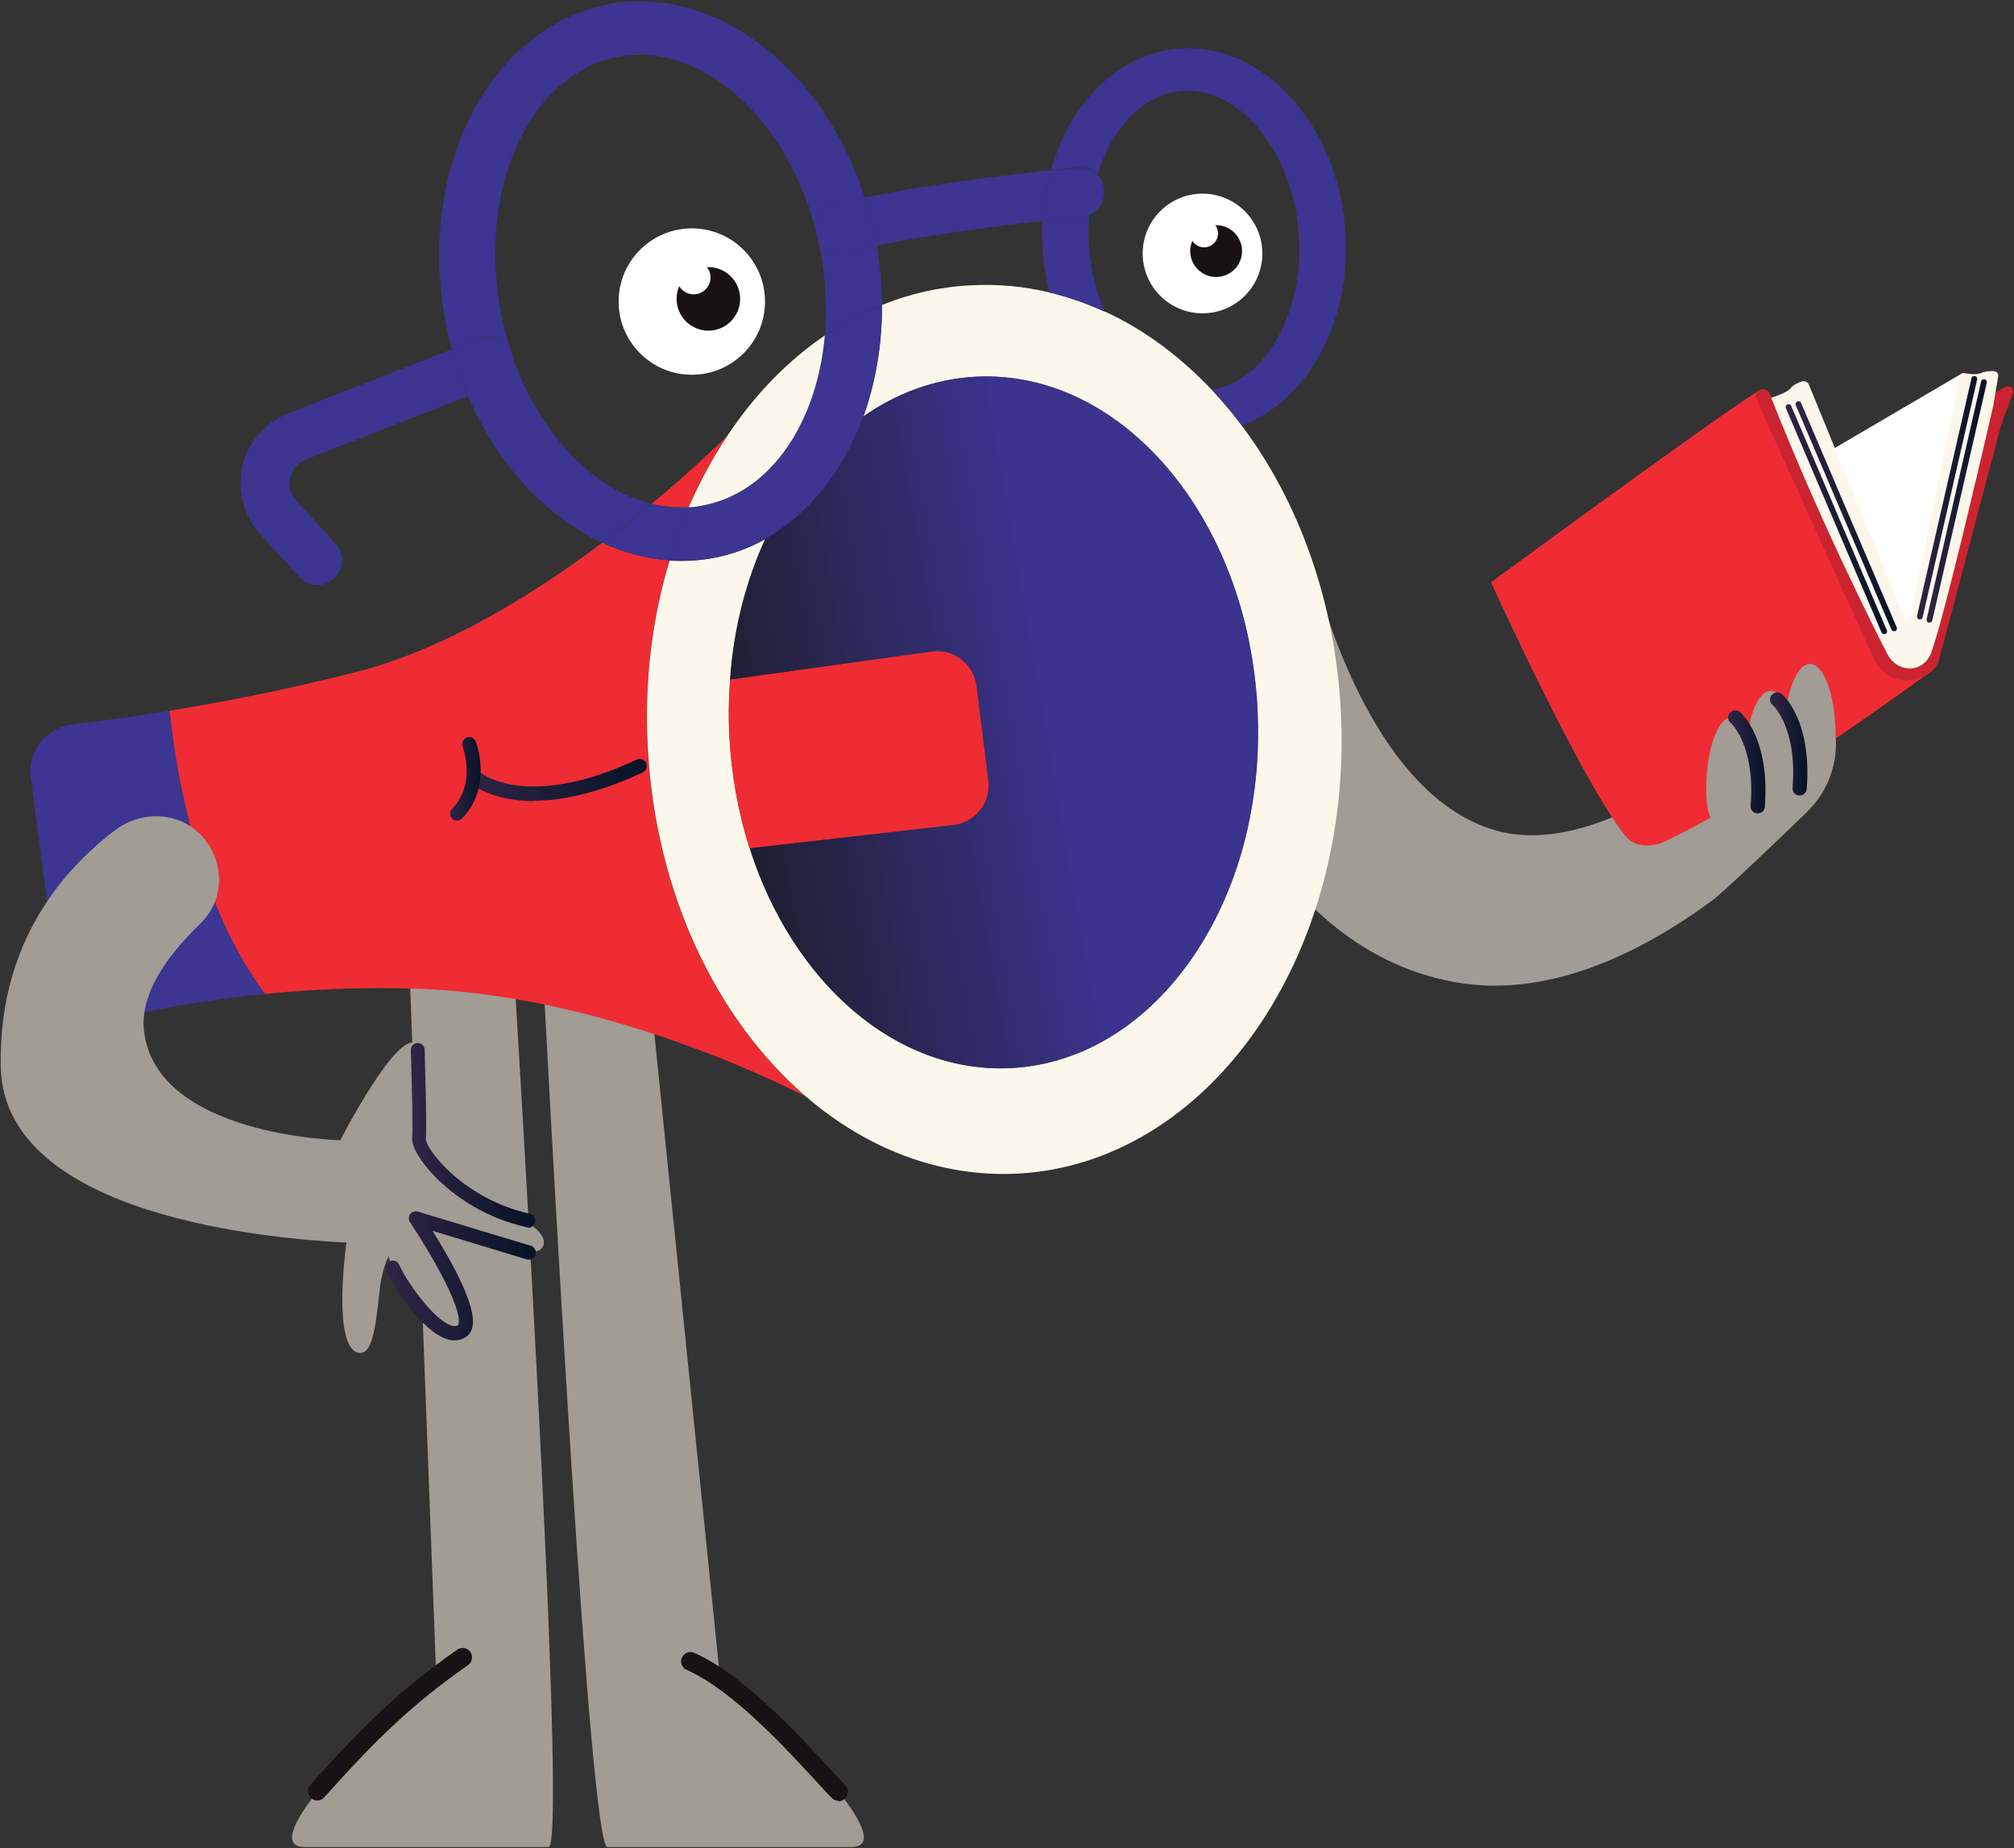 <svg xmlns="http://www.w3.org/2000/svg" width="754" height="692" viewBox="0 0 754 692" fill="none"><rect x="0" y="0" width="754" height="692" fill="#333333" stroke="none"/><path d="M151 301.9L163.3 627.5C139.3 645.9 94.7 691.5 114.1 691.5H205.4C211.9 691.5 197.4 441.6 188.7 301.9H151Z" fill="#A19C94"></path><path d="M269.5 627.5L236.3 301.9H200C207.2 441.6 220.9 691.5 227.4 691.5H318.7C338 691.5 293.5 645.9 269.5 627.5Z" fill="#A19C94"></path><path d="M118.8 674.1C118 674.1 117.1 673.8 116.5 673.2C115.1 671.9 114.9 669.7 116.2 668.2C134.9 647.3 149.2 633 171.2 617.6C172.8 616.5 175 616.9 176.1 618.5C177.2 620.1 176.8 622.3 175.2 623.4C153.7 638.4 139.7 652.4 121.4 672.9C120.7 673.7 119.7 674.1 118.8 674.1Z" fill="#171214"></path><path d="M313.9 674.2C313 674.2 312.1 673.9 311.5 673.2C310 671.8 307.9 669.4 305.2 666.5C294.3 654.7 274.2 632.7 257.1 625.2C255.3 624.4 254.5 622.4 255.3 620.6C256.1 618.8 258.1 618 259.9 618.8C278.2 626.9 299.1 649.6 310.3 661.8C312.9 664.6 315 666.9 316.4 668.3C317.8 669.7 317.8 671.9 316.4 673.3C315.7 674 314.8 674.4 313.9 674.4V674.2Z" fill="#171214"></path><path d="M490.4 207.9C490.4 207.9 509.1 296.8 560.3 311C611.5 325.2 684.6 246.5 684.6 246.5L687.2 275.3C688.2 286 684.2 296.5 676.5 304C663.9 316.2 645.4 333.8 641.2 337C614.5 356.7 579.5 374.2 544.1 367.6C470.9 354 447 263 447 263L490.4 208V207.9Z" fill="#A19C94"></path><path d="M26.9 271.3C17.2 272.4 10.2 281.3 11.5 291L21.4 366.6C22.7 376.9 32.7 383.8 42.8 381.4C56.1 378.3 75.7 374.5 99.3 372.1C74.4 339.2 66.2 291.2 63.5 266.1C48.7 268.5 36.2 270.1 27 271.2L26.9 271.3Z" fill="#3C3591"></path><path d="M133.7 251.5C107.6 258.2 83.5 262.8 63.5 266.1C66.2 291.2 74.4 339.1 99.3 372.1C116.7 370.4 136.3 369.4 157.1 370.2C231.2 372.9 301.7 410.6 301.7 410.6C268.3 381.9 245.2 334.4 242.4 279.6C241.2 254.9 244.2 231.3 250.6 209.8C242 209.2 233.6 207 225.5 203.2C199.9 222.4 166.6 243.1 133.7 251.5Z" fill="#EF2C33"></path><path d="M90.8 174.5C88.7 183.5 91.1 193 97.3 199.8L112 216C113.8 218 116.3 219 118.8 219C121.3 219 123.2 218.2 125 216.6C128.8 213.2 129.1 207.3 125.6 203.5L110.9 187.4C108.8 185 107.9 181.9 108.7 178.7C109.4 175.6 111.6 173.1 114.6 172L175.2 148.3C172.8 142.8 170.8 136.9 169.1 130.8L107.8 154.8C99.2 158.2 92.8 165.5 90.7 174.5H90.8Z" fill="#3C3591"></path><path d="M227.6 1.7C183.2 10.2 155.9 63.5 166.8 120.6C167.5 124.1 168.3 127.5 169.2 130.9L179.6 126.8C184.2 125 189.3 127.1 191.3 131.5C189.7 126.7 188.4 121.8 187.5 116.7C178.7 70.4 198.4 27.6 231.3 21.3C234 20.8 236.8 20.5 239.5 20.5C268 20.5 295.7 48 305.5 86.8C304.9 82.3 307.8 77.9 312.3 76.7C316.8 75.5 319.7 74.9 323.7 74C308.3 25.6 267.7 -6 227.5 1.6L227.6 1.7Z" fill="#3C3591"></path><path d="M179.6 126.8L169.2 130.9C170.8 137 172.9 142.8 175.3 148.4L186.4 144.1C190.6 142.4 192.9 138.1 192.1 133.8V133.7C191.8 133 191.6 132.3 191.4 131.6C189.4 127.2 184.3 125.1 179.7 126.9L179.6 126.8Z" fill="#3C3591"></path><path d="M186.3 144L175.2 148.3C186.2 173.9 204.5 193.5 225.4 203.2C232.1 198.2 238.3 193.2 243.9 188.6C222 183.2 202 162.3 191.9 133.7C192.7 138 190.4 142.3 186.2 144H186.3Z" fill="#3C3591"></path><path d="M191.6 132C191.6 131.8 191.4 131.6 191.3 131.4C191.5 132.1 191.7 132.8 192 133.5C192 133 191.8 132.4 191.6 131.9V132Z" fill="#3C3591"></path><path d="M244 188.6C238.5 193.2 232.3 198.2 225.5 203.2C233.6 206.9 242 209.2 250.6 209.8C252.7 202.9 255.1 196.3 257.8 189.9C256.9 189.9 256 190 255.1 190C251.4 190 247.7 189.5 244 188.7V188.6Z" fill="#3C3591"></path><path d="M413.6 116.7C406.9 113.6 400 111.2 392.9 109.5C383.4 107.2 373.6 106.3 363.6 106.8C351.9 107.4 340.7 109.9 330.2 114.2C330.2 129.1 327.8 143.3 323.2 156C335.7 147.2 350 141.9 365.4 141.1C420 138.4 467.2 194 470.8 265.5C474.4 336.9 433.1 397.1 378.5 399.9C335.3 402.1 296.6 367.6 280.7 317.7C276.5 304.6 273.9 290.4 273.1 275.5C272.7 268.4 272.8 261.3 273.4 254.5C274.8 235.4 279.4 217.4 286.6 201.8C280.6 205.2 274 207.6 267.1 208.9C263.1 209.7 259.1 210 255.1 210C251.1 210 252.2 210 250.7 209.8C244.2 231.3 241.2 254.9 242.5 279.6C245.3 334.4 268.4 381.9 301.8 410.6C324.4 430 351.8 440.8 380.7 439.4C452.3 435.8 506.6 358.4 502 266.5C499.9 225 486.1 187.6 465 159.5C461.5 154.7 457.7 150.3 453.8 146.1C441.9 133.5 428.5 123.5 413.8 116.7H413.6Z" fill="#FBF8EB"></path><path d="M244 188.6C247.6 189.5 251.3 189.9 255.1 189.9C258.9 189.9 256.9 189.9 257.8 189.8C261.9 180.3 266.8 171.3 272.3 163.1C272.3 163.1 261.4 174.1 244 188.6Z" fill="#EF2C33"></path><path d="M250.6 209.8C252.1 209.9 253.5 210 255 210C259 210 263 209.6 267 208.9C273.9 207.6 280.5 205.2 286.5 201.8C303.1 192.6 315.8 176.2 323.2 156C327.8 143.3 330.3 129.1 330.2 114.2C322.7 117.2 315.6 121 308.8 125.7C305.9 158.4 288.5 184.5 263.3 189.3C261.5 189.6 259.6 189.9 257.8 190C255.1 196.4 252.6 203 250.6 209.9V209.8Z" fill="#3C3591"></path><path d="M257.8 189.9C259.6 189.9 261.5 189.6 263.3 189.2C288.5 184.4 305.9 158.3 308.8 125.6C294.8 135.1 282.4 147.9 272.3 163.2C266.8 171.4 262 180.4 257.8 189.9Z" fill="#FBF8EB"></path><path d="M273.3 254.4C272.8 261.3 272.7 268.3 273 275.4C273.8 290.3 276.4 304.4 280.6 317.6L356.9 308.9C365.2 307.9 371.1 300.5 370 292.2L365.6 256.9C364.6 248.6 357 242.7 348.7 243.9L273.2 254.4H273.3Z" fill="#EF2C33"></path><path d="M273.3 254.4L348.8 243.9C357.1 242.7 364.7 248.6 365.7 256.9L370.1 292.2C371.1 300.5 365.2 308 357 308.9L280.7 317.6C296.7 367.5 335.3 402 378.5 399.8C433.1 397 474.5 336.9 470.8 265.4C467.2 193.9 420 138.3 365.4 141C350.1 141.8 335.8 147.1 323.2 155.9C315.9 176.1 303.1 192.4 286.5 201.7C279.3 217.4 274.6 235.3 273.3 254.4Z" fill="url(#paint0_linear_178_2326)"></path><path d="M312.3 76.7C307.8 77.9 304.9 82.2 305.5 86.8C305.7 87.5 305.8 88.1 306 88.8C307.4 92.4 310.9 94.8 314.7 94.8C318.5 94.8 316.3 94.7 317.1 94.5C320.5 93.6 324.2 92.7 328.2 91.9C328.1 91.2 328 90.5 327.8 89.8C326.8 84.3 325.4 79.1 323.8 73.9C319.7 74.7 315.9 75.7 312.4 76.6L312.3 76.7Z" fill="#3C3591"></path><path d="M305.5 86.8C305.5 87.2 305.6 87.6 305.7 88C305.7 88.3 305.9 88.5 305.9 88.8C305.8 88.1 305.6 87.5 305.4 86.8H305.5Z" fill="#3C3591"></path><path d="M306 88.9C306.4 90.5 306.8 92.2 307.1 93.9C309.2 104.8 309.7 115.5 308.8 125.6C315.6 121 322.7 117.1 330.2 114.1C330.2 106.9 329.5 99.4 328.2 91.9C324.2 92.7 320.5 93.6 317.1 94.5C316.3 94.7 315.5 94.8 314.7 94.8C310.9 94.8 307.4 92.4 306 88.8V88.9Z" fill="#3C3591"></path><path d="M323.8 74C325.4 79.1 326.8 84.4 327.8 89.9C327.9 90.6 328.1 91.3 328.2 92C348.2 87.8 374.2 84.5 390.3 82.7C390.6 76.1 391.7 69.7 393.4 63.7C377.8 65.4 347.2 69 323.8 74Z" fill="#3C3591"></path><path d="M390.3 82.7C390.1 86.7 390.1 90.8 390.5 94.9C390.9 99.9 391.7 104.8 392.9 109.5C400 111.2 406.9 113.6 413.6 116.7C410.6 109.7 408.5 101.8 407.8 93.5C407.4 89.1 407.5 84.7 407.8 80.5C407 80.8 406.1 81.1 405.1 81.2C404.9 81.2 399.1 81.8 390.2 82.8L390.3 82.7Z" fill="#3C3591"></path><path d="M393.4 63.8C391.7 69.8 390.7 76.2 390.3 82.8C399.1 81.8 405 81.2 405.2 81.2C406.2 81.2 407 80.9 407.9 80.5C408 78.8 408.2 77.2 408.5 75.6C408.9 73.1 409.4 70.8 410 68.5C410.3 67.5 410.6 66.5 410.9 65.5C409 63.7 406.4 62.6 403.5 62.9C402.9 62.9 399.2 63.3 393.4 63.9V63.8Z" fill="#3C3591"></path><path d="M393.4 63.7C399.2 63.1 402.9 62.7 403.5 62.7C406.3 62.4 409 63.5 410.9 65.3C416.3 47.9 428.1 35.2 442.4 34C443.1 34 443.9 33.9 444.6 33.9C465 33.9 483.8 57.5 486.2 86.8C488.7 116.3 473.9 142.8 453.7 145.9C457.6 150.1 461.4 154.5 464.9 159.3C489.7 150.2 506.4 119.8 503.6 85.4C500.3 45.8 472.3 15.6 441.1 18.2C418.6 20.1 400.5 38.6 393.5 63.6L393.4 63.7Z" fill="#3C3591"></path><path d="M408.4 75.5C408.1 77.1 408 78.8 407.8 80.4C411.4 78.9 413.8 75.1 413.4 71C413.2 68.8 412.2 66.8 410.7 65.3C410.4 66.3 410.1 67.3 409.8 68.3C409.2 70.6 408.7 73 408.3 75.4L408.4 75.5Z" fill="#3C3591"></path><path d="M259 140.3C274.133 140.3 286.4 128.033 286.4 112.9C286.4 97.767 274.133 85.5 259 85.5C243.867 85.5 231.6 97.767 231.6 112.9C231.6 128.033 243.867 140.3 259 140.3Z" fill="white"></path><path d="M265.2 123.8C271.772 123.8 277.1 118.472 277.1 111.9C277.1 105.328 271.772 100 265.2 100C258.628 100 253.3 105.328 253.3 111.9C253.3 118.472 258.628 123.8 265.2 123.8Z" fill="#171214"></path><path d="M259.7 110.2C263.179 110.2 266 107.379 266 103.9C266 100.421 263.179 97.6 259.7 97.6C256.221 97.6 253.4 100.421 253.4 103.9C253.4 107.379 256.221 110.2 259.7 110.2Z" fill="white"></path><path d="M450.2 117.3C462.571 117.3 472.6 107.271 472.6 94.9C472.6 82.529 462.571 72.5 450.2 72.5C437.829 72.5 427.8 82.529 427.8 94.9C427.8 107.271 437.829 117.3 450.2 117.3Z" fill="white"></path><path d="M455.3 103.7C460.657 103.7 465 99.357 465 94C465 88.643 460.657 84.3 455.3 84.3C449.943 84.3 445.6 88.643 445.6 94C445.6 99.357 449.943 103.7 455.3 103.7Z" fill="#171214"></path><path d="M450.8 92.6C453.672 92.6 456 90.272 456 87.4C456 84.528 453.672 82.2 450.8 82.2C447.928 82.2 445.6 84.528 445.6 87.4C445.6 90.272 447.928 92.6 450.8 92.6Z" fill="white"></path><path d="M53.9 386C52.4 372.5 61.8 358.6 74.8 346C90.3 331.1 79.1 304.9 57.6 305.6C52.4 305.8 47.4 307.6 43.2 310.7C29.6 321.1 -1 348.1 0.3 399.8C1.8 455.7 102.8 463.9 129.7 465.2C129.4 467.4 124.4 504.8 134.3 506.5C140.3 507.5 140.9 492.5 142.3 481.6C143.3 473.9 146.1 468.8 145.6 470.9C149.4 484.1 161.6 500.1 172.7 498.4C179.3 497.4 172 482.6 165 470.8C160.2 462.8 155.6 456.1 155.6 456.1C155.6 456.1 202.9 477 203.6 465.4C204.2 453.8 159.8 447.5 156.9 432.9C154 418.3 163.1 398.1 156.2 391.1C149.3 384.1 127.4 426.9 127.4 426.9C127.4 426.9 58.4 425.4 53.9 385.9V386Z" fill="#A19C94"></path><path d="M199.7 299.9C183.7 299.9 176.5 293.5 176.1 293C175 292 175 290.3 176 289.3C177 288.2 178.6 288.2 179.7 289.1C180 289.3 196.9 303.7 238.4 284.4C239.7 283.8 241.3 284.4 241.9 285.7C242.5 287 241.9 288.6 240.6 289.2C223.2 297.3 209.8 299.8 199.8 299.8L199.7 299.9Z" fill="url(#paint1_linear_178_2326)"></path><path d="M171.1 307.2C170.4 307.2 169.8 307 169.3 306.5C168.2 305.5 168.2 303.8 169.3 302.8C178.3 293.4 173.4 280.1 173.2 279.5C172.7 278.1 173.4 276.6 174.7 276.1C176.1 275.6 177.6 276.3 178.1 277.6C178.4 278.3 184.4 294.6 173 306.4C172.5 306.9 171.8 307.2 171.1 307.2Z" fill="url(#paint2_linear_178_2326)"></path><path d="M197.9 459.5C197.7 459.5 197.5 459.5 197.3 459.5C181.8 456 171.3 448.4 165.1 442.7C158.4 436.5 153.9 429.5 154.3 425.9C154.6 423 154.2 404.7 153.8 393.2C153.8 391.7 154.9 390.5 156.4 390.5C157.8 390.5 159 391.6 159 393.1C159 396.1 159.9 422.1 159.4 426.5C159.6 430.2 173.1 448.7 198.3 454.4C199.7 454.7 200.6 456.1 200.3 457.6C200 458.8 198.9 459.7 197.7 459.7L197.9 459.5Z" fill="url(#paint3_linear_178_2326)"></path><path d="M170.2 501.8C169.3 501.8 168.3 501.7 167.2 501.3C157.6 498.2 146.8 480.8 144.6 475.7C144 474.4 144.6 472.8 146 472.2C147.3 471.6 148.9 472.2 149.5 473.6C151.8 479 162 493.9 168.8 496.2C170.2 496.7 171 496.4 171.4 496.2C171.5 496.2 171.6 495.8 171.7 495.6C173 489.5 161.2 469.1 153.5 457.6C152.9 456.7 152.9 455.5 153.5 454.6C154.2 453.7 155.3 453.3 156.4 453.6L198.7 466.4C200.1 466.8 200.9 468.3 200.5 469.7C200.1 471.1 198.6 471.9 197.2 471.5L161.9 460.8C168.2 470.8 178.6 488.8 176.9 496.7C176.4 498.9 175.2 500.1 174.2 500.7C173.3 501.3 171.9 501.8 170.2 501.8Z" fill="url(#paint4_linear_178_2326)"></path><path d="M734.2 140L663.9 181.2L690.6 247L716.5 237.1L736.5 162.8L734.2 140Z" fill="white"></path><path d="M723.1 251.2C723.1 251.2 657.9 299.4 622.2 315.5C622.2 315.5 613.4 319 608.6 313.1C591.8 292.1 558.2 218 558.2 218C558.2 218 641.8 156.6 658.4 146.3L705.2 248.5L714.2 252.4L723 251.2H723.1Z" fill="#EF2C33"></path><path d="M750.7 144.9L746.6 147.2C746.6 147.2 728.6 229.2 722.8 244.9C722.2 246.6 721 248 719.5 248.9C717.4 250.1 714.2 251.1 710.3 248.9C708.8 248.1 707.7 246.8 706.9 245.3C702.3 236.3 681.3 194.7 662.6 147.4C662.1 146.1 660.6 145.4 659.2 145.8C657.7 146.3 656.9 148 657.6 149.5L701.6 246.9C703.8 251.8 708.7 255 714 254.7C716.2 254.6 718.7 254 721.4 252.6C723.8 251.3 725.4 249.1 726.1 246.5L748.5 161.7C749 159.7 749.7 157.7 750.4 155.7L753.6 147.3C754.3 145.6 752.4 144 750.8 144.8L750.7 144.9Z" fill="#CC2330"></path><path d="M746.4 138.9C745 138.9 743.1 139 741.6 139.7C739.9 140.4 737.2 140 735.5 139.7C734.7 139.5 733.8 140.1 733.7 140.9L715.2 231.1C715 232.2 713.4 232.4 713 231.3L677.2 144C676.8 143 675.6 142.5 674.6 142.8C673.1 143.3 671.2 144.2 670.4 145.3C669.3 146.8 665.1 148.3 663.1 148.9C681.3 194.9 701.6 235.1 706.6 244.9C707.8 247.2 709.7 249 712.2 249.8C714.4 250.5 716.3 250.3 717.8 249.8C720.2 248.9 722.1 246.9 723 244.4C728.2 229.9 742.2 169.4 746.2 152.1L748.1 140.8C748.2 139.9 747.5 139 746.6 139L746.4 138.9Z" fill="#FBF8EB"></path><path d="M722.3 233.1H722.1C721.5 233 721.2 232.4 721.3 231.8L741.7 142.8C741.8 142.2 742.4 141.9 743 142C743.6 142.1 743.9 142.7 743.8 143.3L723.4 232.3C723.3 232.8 722.9 233.1 722.4 233.1H722.3Z" fill="url(#paint5_linear_178_2326)"></path><path d="M718.7 231.9H718.5C717.9 231.8 717.6 231.2 717.7 230.6L738.1 141.6C738.2 141 738.8 140.7 739.4 140.8C740 140.9 740.3 141.5 740.2 142.1L719.8 231.1C719.7 231.6 719.3 231.9 718.8 231.9H718.7Z" fill="url(#paint6_linear_178_2326)"></path><path d="M709.1 236.3C708.7 236.3 708.3 236.1 708.1 235.7L672.3 151.7C672.1 151.2 672.3 150.5 672.9 150.3C673.4 150.1 674.1 150.3 674.3 150.9L710.1 234.9C710.3 235.4 710.1 236.1 709.5 236.3C709.4 236.3 709.2 236.3 709.1 236.3Z" fill="url(#paint7_linear_178_2326)"></path><path d="M705.4 237.4C705 237.4 704.6 237.2 704.4 236.8L668.6 152.8C668.4 152.3 668.6 151.6 669.2 151.4C669.7 151.2 670.4 151.4 670.6 152L706.4 236C706.6 236.5 706.4 237.2 705.8 237.4C705.7 237.4 705.5 237.4 705.4 237.4Z" fill="url(#paint8_linear_178_2326)"></path><path d="M658 295.4C658 310.2 653.7 309.4 648.4 309.4C643.1 309.4 638.8 310.2 638.8 295.4C638.8 280.6 643.1 268.5 648.4 268.5C653.7 268.5 658 280.5 658 295.4Z" fill="#A19C94"></path><path d="M672.6 285.5C672.6 300.3 668.3 299.5 663 299.5C657.7 299.5 653.4 300.3 653.4 285.5C653.4 270.7 657.7 258.6 663 258.6C668.3 258.6 672.6 270.6 672.6 285.5Z" fill="#A19C94"></path><path d="M687.2 275.5C687.2 290.3 682.9 289.5 677.6 289.5C672.3 289.5 668 290.3 668 275.5C668 260.7 672.3 248.6 677.6 248.6C682.9 248.6 687.2 260.6 687.2 275.5Z" fill="#A19C94"></path><path d="M658 304.5C658 304.5 657.9 304.5 657.8 304.5C656.3 304.4 655.3 303.1 655.4 301.7C657.2 278.8 648 270.7 647.9 270.6C646.8 269.7 646.6 268 647.6 266.9C648.6 265.8 650.2 265.6 651.3 266.5C651.8 266.9 662.7 276.2 660.7 302.1C660.6 303.5 659.4 304.5 658.1 304.5H658Z" fill="url(#paint9_linear_178_2326)"></path><path d="M673.7 297.8C673.7 297.8 673.6 297.8 673.5 297.8C672 297.7 671 296.4 671.1 295C672.9 272.1 663.7 264 663.6 263.9C662.5 263 662.3 261.3 663.3 260.2C664.2 259.1 665.9 258.9 667 259.8C667.5 260.2 678.4 269.5 676.4 295.4C676.3 296.8 675.1 297.8 673.8 297.8H673.7Z" fill="url(#paint10_linear_178_2326)"></path><defs><linearGradient id="paint0_linear_178_2326" x1="273" y1="286" x2="471" y2="251.5" gradientUnits="userSpaceOnUse"><stop stop-color="#1F1E2F"></stop><stop offset="0.605" stop-color="#3B338D"></stop></linearGradient><linearGradient id="paint1_linear_178_2326" x1="175.2" y1="292" x2="242.1" y2="292" gradientUnits="userSpaceOnUse"><stop stop-color="#302545"></stop><stop offset="1" stop-color="#061326"></stop></linearGradient><linearGradient id="paint2_linear_178_2326" x1="168.5" y1="291.5" x2="179.9" y2="291.5" gradientUnits="userSpaceOnUse"><stop stop-color="#302545"></stop><stop offset="1" stop-color="#061326"></stop></linearGradient><linearGradient id="paint3_linear_178_2326" x1="153.9" y1="425" x2="200.6" y2="425" gradientUnits="userSpaceOnUse"><stop stop-color="#302545"></stop><stop offset="1" stop-color="#061326"></stop></linearGradient><linearGradient id="paint4_linear_178_2326" x1="144.4" y1="477.7" x2="200.6" y2="477.7" gradientUnits="userSpaceOnUse"><stop stop-color="#302545"></stop><stop offset="1" stop-color="#061326"></stop></linearGradient><linearGradient id="paint5_linear_178_2326" x1="721.2" y1="187.5" x2="743.7" y2="187.5" gradientUnits="userSpaceOnUse"><stop stop-color="#302545"></stop><stop offset="1" stop-color="#061326"></stop></linearGradient><linearGradient id="paint6_linear_178_2326" x1="717.7" y1="186.3" x2="740.2" y2="186.3" gradientUnits="userSpaceOnUse"><stop stop-color="#302545"></stop><stop offset="1" stop-color="#061326"></stop></linearGradient><linearGradient id="paint7_linear_178_2326" x1="672.2" y1="193.3" x2="710.1" y2="193.3" gradientUnits="userSpaceOnUse"><stop stop-color="#302545"></stop><stop offset="1" stop-color="#061326"></stop></linearGradient><linearGradient id="paint8_linear_178_2326" x1="668.6" y1="194.3" x2="706.5" y2="194.3" gradientUnits="userSpaceOnUse"><stop stop-color="#302545"></stop><stop offset="1" stop-color="#061326"></stop></linearGradient><linearGradient id="paint9_linear_178_2326" x1="646.9" y1="285.2" x2="660.9" y2="285.2" gradientUnits="userSpaceOnUse"><stop stop-color="#302545"></stop><stop offset="1" stop-color="#061326"></stop></linearGradient><linearGradient id="paint10_linear_178_2326" x1="662.7" y1="278.5" x2="676.6" y2="278.5" gradientUnits="userSpaceOnUse"><stop stop-color="#302545"></stop><stop offset="1" stop-color="#061326"></stop></linearGradient></defs></svg>